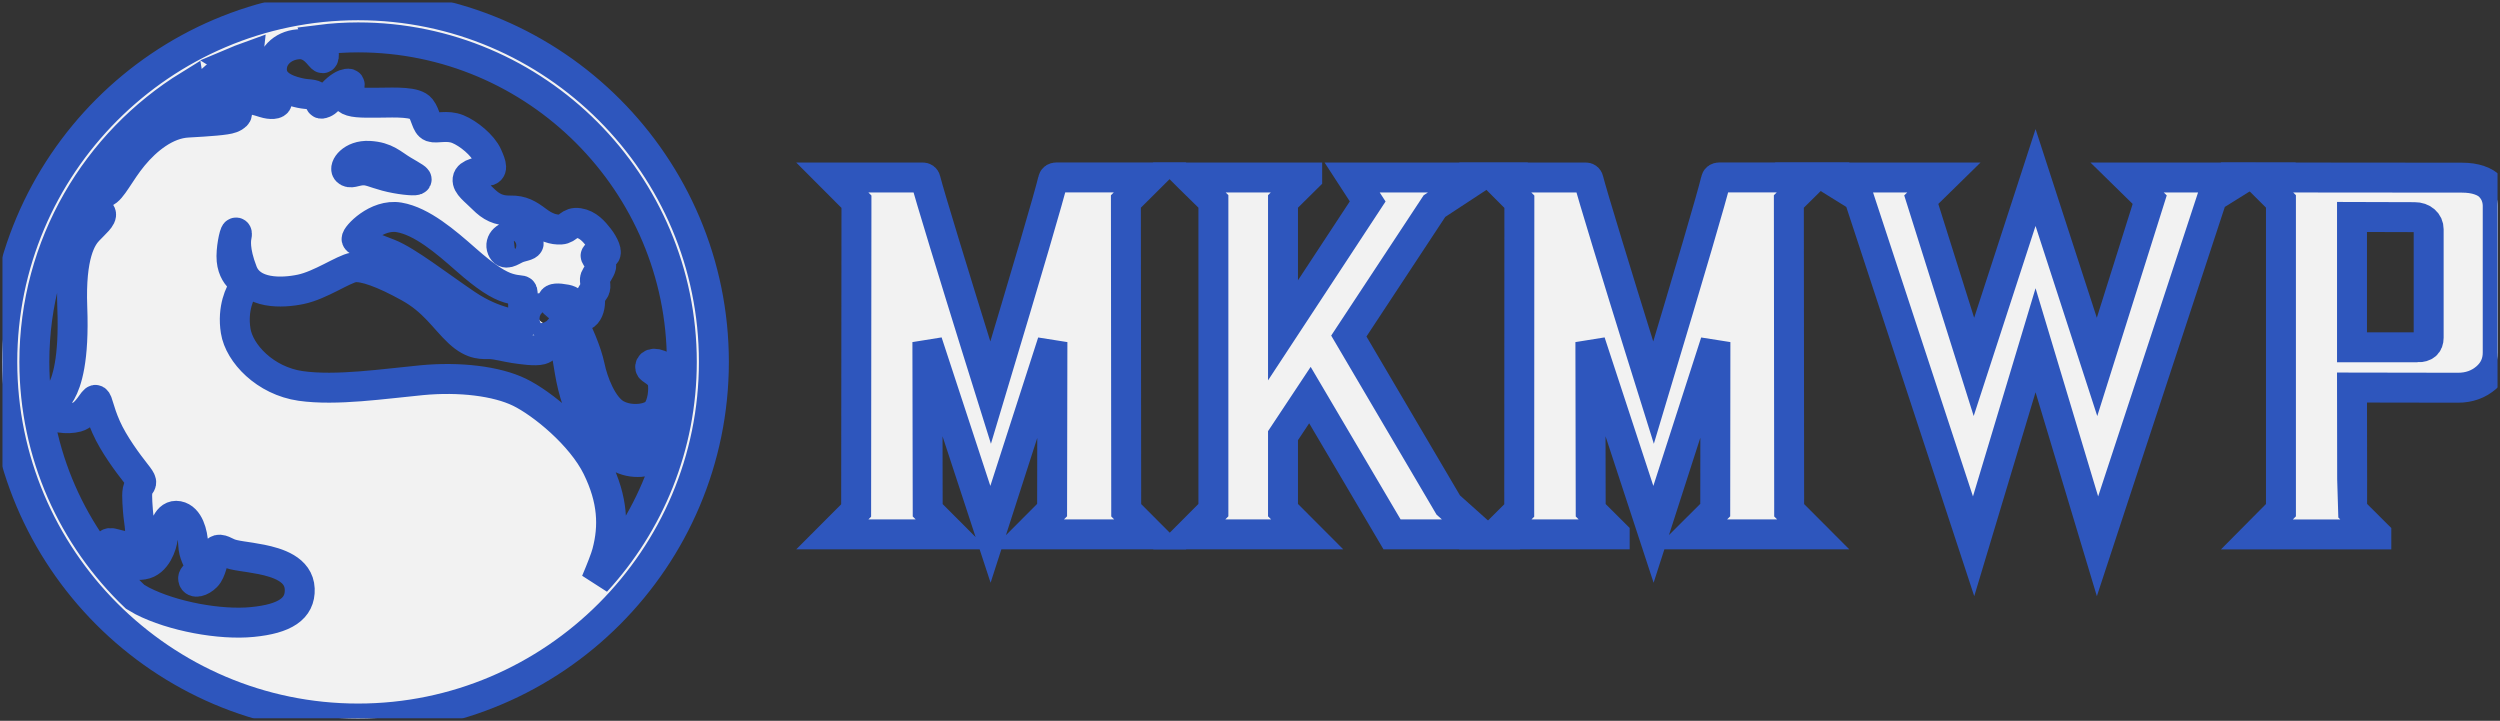 <svg xmlns="http://www.w3.org/2000/svg" width="548" height="158" viewBox="0 0 548 158" fill="none"><rect x="0" y="0" width="548" height="158" fill="#333333" stroke="none"/><g clip-path="url(#clip0_228_1078)"><mask id="path-1-outside-1_228_1078" maskUnits="userSpaceOnUse" x="-3.5" y="-2.849" width="555" height="164" fill="black"><rect fill="white" x="-3.5" y="-2.849" width="555" height="164"></rect><path fill-rule="evenodd" clip-rule="evenodd" d="M78.492 8.196C117.572 8.196 149.454 40.153 149.454 79.325C149.454 97.871 142.305 114.795 130.633 127.485C131.811 124.693 132.709 122.401 133.049 121.12C134.577 115.375 134.367 109.53 130.892 102.464C127.427 95.409 118.85 88.393 113.858 85.971C108.866 83.549 100.768 82.548 92.46 83.339C84.153 84.129 73.699 85.711 65.911 84.6C58.133 83.489 52.451 77.484 51.662 72.53C50.874 67.576 52.661 63.993 53.45 63.042C54.239 62.091 53.559 61.781 52.821 61.2C52.082 60.62 50.983 59.299 50.774 57.037C50.564 54.775 51.353 51.082 51.662 50.982C51.982 50.872 51.982 51.302 51.872 51.822C51.762 52.353 51.293 54.775 53.19 59.619C55.087 64.463 61.707 64.313 65.961 63.412C70.214 62.521 75.266 58.988 77.473 58.618C79.68 58.248 84.093 59.879 89.615 62.942C95.136 65.994 97.343 69.847 100.548 72.85C103.753 75.852 105.96 75.382 107.438 75.432C108.906 75.482 110.962 76.063 112.69 76.323C114.427 76.583 117.313 77.003 118.631 76.643C119.949 76.273 121.836 73.801 122.784 73.591C123.733 73.38 124.202 77.594 124.891 81.497C125.57 85.4 126.888 90.775 130.463 95.409C134.037 100.042 137.083 101.464 140.398 101.253C143.713 101.043 146.339 97.25 146.648 96.51C146.968 95.769 145.7 96.349 144.492 96.98C143.283 97.61 140.128 98.351 137.872 97.721C135.615 97.09 134.557 94.668 134.766 94.248C134.976 93.827 136.394 94.298 137.552 94.618C138.71 94.938 141.496 95.148 144.122 93.777C146.748 92.406 148.326 89.193 148.485 86.191C148.645 83.189 146.439 80.716 144.541 79.976C142.644 79.235 142.335 80.346 142.594 80.716C142.854 81.087 144.851 81.927 145.22 83.609C145.59 85.3 145.27 88.723 143.902 90.304C142.534 91.886 138.221 92.516 135.126 90.835C132.02 89.143 129.974 83.669 129.295 80.346C128.606 77.023 126.459 72.069 125.091 69.968C123.723 67.856 120.937 66.335 121.097 65.854C121.257 65.384 122.145 65.274 124.092 65.644C126.04 66.014 126.509 67.966 126.559 68.807C126.609 69.647 127.028 69.597 127.927 69.227C128.815 68.857 129.344 67.486 129.344 66.114C129.344 64.743 129.924 64.113 130.343 63.482C130.762 62.852 130.243 61.48 130.453 60.95C130.662 60.42 131.611 59.159 131.771 58.418C131.931 57.677 130.403 56.256 130.563 55.996C130.722 55.736 131.721 55.996 132.51 55.786C133.298 55.576 132.41 53.574 131.302 52.153C130.193 50.732 128.885 49.2 126.838 48.89C124.791 48.57 124.582 50.211 122.944 50.311C121.317 50.411 119.629 49.841 117.742 48.41C115.845 46.989 114.427 46.088 111.851 46.148C109.275 46.198 107.647 45.357 105.86 43.566C104.073 41.774 102.335 40.613 102.495 39.302C102.655 37.981 105.171 37.621 106.649 37.511C108.127 37.401 107.807 36.25 106.809 34.038C105.81 31.826 102.705 29.244 100.339 28.293C97.972 27.342 95.716 28.243 94.557 27.823C93.399 27.402 93.399 25.241 92.241 23.769C91.082 22.298 87.039 22.448 82.985 22.508C78.941 22.558 77.044 22.508 76.045 21.718C75.047 20.927 76.095 19.926 76.515 19.085C76.934 18.245 76.405 18.195 75.516 18.505C74.627 18.825 73.1 20.036 72.411 21.187C71.722 22.338 71.153 22.558 70.574 22.718C69.995 22.878 70.254 21.978 69.465 21.247C68.677 20.507 67.518 20.777 65.841 20.407C64.163 20.036 60.06 19.085 59.64 15.823C59.221 12.56 61.897 9.978 65.322 9.708C68.737 9.447 70.204 12.77 70.733 12.76C71.243 12.76 71.013 10.648 70.104 8.727C72.87 8.377 75.666 8.196 78.492 8.196ZM29.616 130.818C16.026 117.847 7.529 99.552 7.529 79.325C7.529 53.714 21.159 31.185 41.518 18.655C41.648 19.396 41.678 20.326 42.077 21.377C42.776 23.209 45.651 23.819 47.569 24.52C49.486 25.221 51.922 25.04 51.922 25.04C51.922 25.04 51.832 25.481 50.704 25.911C49.575 26.351 45.821 26.612 41.118 26.872C36.416 27.132 32.142 30.625 29.177 34.208C26.211 37.791 24.474 41.724 22.986 42.154C21.508 42.595 20.63 39.442 20.11 39.622C19.591 39.792 18.982 41.194 19.242 43.205C19.501 45.217 21.768 45.918 22.117 46.788C22.467 47.659 20.809 48.97 19.331 50.541C17.854 52.113 15.407 55.866 15.847 67.395C16.286 78.925 14.629 83.729 13.41 85.911C12.192 88.093 10.535 87.662 9.576 87.922C8.618 88.183 9.406 89.404 10.535 90.454C11.663 91.505 14.629 92.026 16.895 91.415C19.162 90.805 20.47 87.402 20.989 87.662C21.508 87.922 21.598 89.844 23.256 93.607C24.913 97.36 28.048 101.554 29.706 103.655C31.363 105.747 31.104 105.747 30.494 106.628C29.885 107.499 30.055 109.34 30.235 111.952C30.415 114.574 31.373 117.977 29.975 119.288C28.577 120.599 24.833 118.938 24.134 119.028C23.435 119.118 23.265 119.729 24.743 121.39C26.221 123.051 28.488 124.182 31.363 123.752C34.239 123.312 35.547 119.559 35.717 117.727C35.886 115.896 36.675 112.663 39.032 113.103C41.388 113.544 42.257 116.946 42.346 119.308C42.436 121.67 43.395 122.541 43.744 124.202C44.094 125.864 42.177 125.864 42.346 126.915C42.516 127.966 44.094 127.525 45.222 126.394C46.35 125.263 46.7 122.641 47.139 121.33C47.579 120.019 48.537 120.459 49.925 121.15C51.323 121.85 53.929 121.941 57.334 122.631C60.729 123.332 65.521 124.723 65.701 129.096C65.871 133.46 62.386 135.652 55.327 136.342C48.267 137.043 37.813 135.121 31.183 131.719C30.634 131.428 30.115 131.128 29.616 130.818ZM51.013 13.771C52.122 13.301 53.24 12.86 54.378 12.45C54.209 13.941 54.638 15.793 55.327 17.634C56.375 20.427 60.729 21.648 60.729 22.268C60.729 22.878 59.331 22.969 57.943 22.528C56.545 22.088 54.548 21.477 51.672 21.127C48.797 20.777 46.091 20.166 45.831 19.115C45.572 18.064 47.229 16.493 48.967 15.883C50.714 15.272 52.102 17.014 52.631 16.934C53.15 16.843 53.07 16.143 52.281 14.922C51.962 14.441 51.483 14.061 51.013 13.771ZM76.045 37.461C75.306 36.72 77.104 33.958 80.918 34.168C84.732 34.378 86 35.969 88.337 37.35C90.663 38.732 91.732 39.262 91.202 39.472C90.673 39.682 87.388 39.362 84.632 38.622C81.876 37.881 80.928 37.24 79.33 37.35C77.733 37.461 76.784 38.201 76.045 37.461ZM110.044 54.555C109.375 52.953 111.012 51.452 112.879 51.803C114.737 52.153 115.975 52.773 115.895 53.354C115.815 53.934 114.347 53.974 113.199 54.505C112.031 55.035 110.703 56.146 110.044 54.555ZM78.162 52.433C77.953 51.792 82.506 46.798 87.488 47.649C92.47 48.5 97.663 52.963 102.116 56.887C106.569 60.82 109.325 62.521 111.442 63.152C113.558 63.792 114.337 63.482 114.507 63.852C114.677 64.223 114.827 70.938 114.487 71.159C114.148 71.379 108.476 70.908 102.335 66.765C96.185 62.621 89.295 57.207 85.271 55.616C81.248 54.024 78.372 53.074 78.162 52.433ZM117.602 68.006C118.561 66.585 122.465 68.686 121.327 70.608C120.188 72.53 116.644 69.437 117.602 68.006ZM78.492 1.151C121.446 1.151 156.483 36.27 156.483 79.325C156.483 122.381 121.446 157.5 78.492 157.5C35.537 157.5 0.5 122.391 0.5 79.325C0.5 36.27 35.537 1.151 78.492 1.151Z"></path><path d="M187.666 111.902C187.716 69.317 187.736 46.748 187.736 44.216L182.434 38.902H202.224C202.593 38.902 202.823 39.062 202.893 39.392C203.292 40.983 204.68 45.677 207.057 53.464C209.433 61.25 211.71 68.636 213.886 75.622L217.151 86.071C225.389 58.628 229.942 43.105 230.801 39.492C230.87 39.092 231.13 38.892 231.569 38.892H252.098L246.796 44.166L246.866 111.852L252.128 117.127H225.319L230.621 111.812L230.691 74.982L217.111 117.127L203.282 74.982L203.352 111.852L208.624 117.137H182.444L187.666 111.902Z"></path><path d="M286.536 38.912L281.234 44.156V72.409L299.796 44.156L296.391 38.912H323.979L314.434 45.177L295.662 73.661L317.459 110.701L324.658 117.137H305.138L287.135 86.601L281.234 95.499V111.822L286.536 117.137H260.675L265.977 111.822V44.146L260.675 38.942L260.635 38.902H286.536V38.912Z"></path><path d="M333.015 111.902C333.035 69.317 333.045 46.748 333.045 44.216L327.743 38.902H347.533C347.913 38.902 348.133 39.062 348.202 39.392C348.602 40.983 349.99 45.677 352.366 53.464C354.742 61.25 357.019 68.636 359.196 75.622L362.461 86.071C370.698 58.628 375.251 43.105 376.11 39.492C376.18 39.092 376.44 38.892 376.879 38.892H397.448L392.116 44.166L392.186 111.852L397.448 117.127H370.638L370.678 117.087L375.98 111.812L376.02 74.982L362.441 117.127L348.612 74.982L348.682 111.852L353.944 117.097V117.137H327.763L333.015 111.902Z"></path><path d="M426.094 38.912L421.142 43.766L432.684 80.426L446.194 38.912L459.673 80.426L471.216 43.766L466.263 38.912H491.814L484.935 43.205L459.773 119.749L446.194 74.581L432.614 119.749L407.453 43.205L400.543 38.912H426.094Z"></path><path d="M499.982 111.832V44.146L494.72 38.902L539.642 38.942C541.12 38.942 542.388 39.132 543.466 39.502C544.544 39.873 545.363 40.383 545.922 41.014C546.482 41.644 546.891 42.305 547.131 43.005C547.38 43.696 547.5 44.416 547.5 45.167V77.284C547.5 79.515 546.651 81.357 544.954 82.808C543.256 84.259 541.21 84.99 538.793 84.99L515.558 84.95C515.578 102.775 515.608 111.742 515.628 111.862L520.89 117.107V117.147H494.71L499.982 111.832ZM529.947 76.133C531.564 76.133 532.363 75.432 532.363 74.021V50.241C532.363 49.491 532.073 48.86 531.504 48.36C530.935 47.859 530.186 47.599 529.278 47.599L515.558 47.559V76.123H529.947V76.133Z"></path></mask><path fill-rule="evenodd" clip-rule="evenodd" d="M78.492 8.196C117.572 8.196 149.454 40.153 149.454 79.325C149.454 97.871 142.305 114.795 130.633 127.485C131.811 124.693 132.709 122.401 133.049 121.12C134.577 115.375 134.367 109.53 130.892 102.464C127.427 95.409 118.85 88.393 113.858 85.971C108.866 83.549 100.768 82.548 92.46 83.339C84.153 84.129 73.699 85.711 65.911 84.6C58.133 83.489 52.451 77.484 51.662 72.53C50.874 67.576 52.661 63.993 53.45 63.042C54.239 62.091 53.559 61.781 52.821 61.2C52.082 60.62 50.983 59.299 50.774 57.037C50.564 54.775 51.353 51.082 51.662 50.982C51.982 50.872 51.982 51.302 51.872 51.822C51.762 52.353 51.293 54.775 53.19 59.619C55.087 64.463 61.707 64.313 65.961 63.412C70.214 62.521 75.266 58.988 77.473 58.618C79.68 58.248 84.093 59.879 89.615 62.942C95.136 65.994 97.343 69.847 100.548 72.85C103.753 75.852 105.96 75.382 107.438 75.432C108.906 75.482 110.962 76.063 112.69 76.323C114.427 76.583 117.313 77.003 118.631 76.643C119.949 76.273 121.836 73.801 122.784 73.591C123.733 73.38 124.202 77.594 124.891 81.497C125.57 85.4 126.888 90.775 130.463 95.409C134.037 100.042 137.083 101.464 140.398 101.253C143.713 101.043 146.339 97.25 146.648 96.51C146.968 95.769 145.7 96.349 144.492 96.98C143.283 97.61 140.128 98.351 137.872 97.721C135.615 97.09 134.557 94.668 134.766 94.248C134.976 93.827 136.394 94.298 137.552 94.618C138.71 94.938 141.496 95.148 144.122 93.777C146.748 92.406 148.326 89.193 148.485 86.191C148.645 83.189 146.439 80.716 144.541 79.976C142.644 79.235 142.335 80.346 142.594 80.716C142.854 81.087 144.851 81.927 145.22 83.609C145.59 85.3 145.27 88.723 143.902 90.304C142.534 91.886 138.221 92.516 135.126 90.835C132.02 89.143 129.974 83.669 129.295 80.346C128.606 77.023 126.459 72.069 125.091 69.968C123.723 67.856 120.937 66.335 121.097 65.854C121.257 65.384 122.145 65.274 124.092 65.644C126.04 66.014 126.509 67.966 126.559 68.807C126.609 69.647 127.028 69.597 127.927 69.227C128.815 68.857 129.344 67.486 129.344 66.114C129.344 64.743 129.924 64.113 130.343 63.482C130.762 62.852 130.243 61.48 130.453 60.95C130.662 60.42 131.611 59.159 131.771 58.418C131.931 57.677 130.403 56.256 130.563 55.996C130.722 55.736 131.721 55.996 132.51 55.786C133.298 55.576 132.41 53.574 131.302 52.153C130.193 50.732 128.885 49.2 126.838 48.89C124.791 48.57 124.582 50.211 122.944 50.311C121.317 50.411 119.629 49.841 117.742 48.41C115.845 46.989 114.427 46.088 111.851 46.148C109.275 46.198 107.647 45.357 105.86 43.566C104.073 41.774 102.335 40.613 102.495 39.302C102.655 37.981 105.171 37.621 106.649 37.511C108.127 37.401 107.807 36.25 106.809 34.038C105.81 31.826 102.705 29.244 100.339 28.293C97.972 27.342 95.716 28.243 94.557 27.823C93.399 27.402 93.399 25.241 92.241 23.769C91.082 22.298 87.039 22.448 82.985 22.508C78.941 22.558 77.044 22.508 76.045 21.718C75.047 20.927 76.095 19.926 76.515 19.085C76.934 18.245 76.405 18.195 75.516 18.505C74.627 18.825 73.1 20.036 72.411 21.187C71.722 22.338 71.153 22.558 70.574 22.718C69.995 22.878 70.254 21.978 69.465 21.247C68.677 20.507 67.518 20.777 65.841 20.407C64.163 20.036 60.06 19.085 59.64 15.823C59.221 12.56 61.897 9.978 65.322 9.708C68.737 9.447 70.204 12.77 70.733 12.76C71.243 12.76 71.013 10.648 70.104 8.727C72.87 8.377 75.666 8.196 78.492 8.196ZM29.616 130.818C16.026 117.847 7.529 99.552 7.529 79.325C7.529 53.714 21.159 31.185 41.518 18.655C41.648 19.396 41.678 20.326 42.077 21.377C42.776 23.209 45.651 23.819 47.569 24.52C49.486 25.221 51.922 25.04 51.922 25.04C51.922 25.04 51.832 25.481 50.704 25.911C49.575 26.351 45.821 26.612 41.118 26.872C36.416 27.132 32.142 30.625 29.177 34.208C26.211 37.791 24.474 41.724 22.986 42.154C21.508 42.595 20.63 39.442 20.11 39.622C19.591 39.792 18.982 41.194 19.242 43.205C19.501 45.217 21.768 45.918 22.117 46.788C22.467 47.659 20.809 48.97 19.331 50.541C17.854 52.113 15.407 55.866 15.847 67.395C16.286 78.925 14.629 83.729 13.41 85.911C12.192 88.093 10.535 87.662 9.576 87.922C8.618 88.183 9.406 89.404 10.535 90.454C11.663 91.505 14.629 92.026 16.895 91.415C19.162 90.805 20.47 87.402 20.989 87.662C21.508 87.922 21.598 89.844 23.256 93.607C24.913 97.36 28.048 101.554 29.706 103.655C31.363 105.747 31.104 105.747 30.494 106.628C29.885 107.499 30.055 109.34 30.235 111.952C30.415 114.574 31.373 117.977 29.975 119.288C28.577 120.599 24.833 118.938 24.134 119.028C23.435 119.118 23.265 119.729 24.743 121.39C26.221 123.051 28.488 124.182 31.363 123.752C34.239 123.312 35.547 119.559 35.717 117.727C35.886 115.896 36.675 112.663 39.032 113.103C41.388 113.544 42.257 116.946 42.346 119.308C42.436 121.67 43.395 122.541 43.744 124.202C44.094 125.864 42.177 125.864 42.346 126.915C42.516 127.966 44.094 127.525 45.222 126.394C46.35 125.263 46.7 122.641 47.139 121.33C47.579 120.019 48.537 120.459 49.925 121.15C51.323 121.85 53.929 121.941 57.334 122.631C60.729 123.332 65.521 124.723 65.701 129.096C65.871 133.46 62.386 135.652 55.327 136.342C48.267 137.043 37.813 135.121 31.183 131.719C30.634 131.428 30.115 131.128 29.616 130.818ZM51.013 13.771C52.122 13.301 53.24 12.86 54.378 12.45C54.209 13.941 54.638 15.793 55.327 17.634C56.375 20.427 60.729 21.648 60.729 22.268C60.729 22.878 59.331 22.969 57.943 22.528C56.545 22.088 54.548 21.477 51.672 21.127C48.797 20.777 46.091 20.166 45.831 19.115C45.572 18.064 47.229 16.493 48.967 15.883C50.714 15.272 52.102 17.014 52.631 16.934C53.15 16.843 53.07 16.143 52.281 14.922C51.962 14.441 51.483 14.061 51.013 13.771ZM76.045 37.461C75.306 36.72 77.104 33.958 80.918 34.168C84.732 34.378 86 35.969 88.337 37.35C90.663 38.732 91.732 39.262 91.202 39.472C90.673 39.682 87.388 39.362 84.632 38.622C81.876 37.881 80.928 37.24 79.33 37.35C77.733 37.461 76.784 38.201 76.045 37.461ZM110.044 54.555C109.375 52.953 111.012 51.452 112.879 51.803C114.737 52.153 115.975 52.773 115.895 53.354C115.815 53.934 114.347 53.974 113.199 54.505C112.031 55.035 110.703 56.146 110.044 54.555ZM78.162 52.433C77.953 51.792 82.506 46.798 87.488 47.649C92.47 48.5 97.663 52.963 102.116 56.887C106.569 60.82 109.325 62.521 111.442 63.152C113.558 63.792 114.337 63.482 114.507 63.852C114.677 64.223 114.827 70.938 114.487 71.159C114.148 71.379 108.476 70.908 102.335 66.765C96.185 62.621 89.295 57.207 85.271 55.616C81.248 54.024 78.372 53.074 78.162 52.433ZM117.602 68.006C118.561 66.585 122.465 68.686 121.327 70.608C120.188 72.53 116.644 69.437 117.602 68.006ZM78.492 1.151C121.446 1.151 156.483 36.27 156.483 79.325C156.483 122.381 121.446 157.5 78.492 157.5C35.537 157.5 0.5 122.391 0.5 79.325C0.5 36.27 35.537 1.151 78.492 1.151Z" fill="#F2F2F2"></path><path d="M187.666 111.902C187.716 69.317 187.736 46.748 187.736 44.216L182.434 38.902H202.224C202.593 38.902 202.823 39.062 202.893 39.392C203.292 40.983 204.68 45.677 207.057 53.464C209.433 61.25 211.71 68.636 213.886 75.622L217.151 86.071C225.389 58.628 229.942 43.105 230.801 39.492C230.87 39.092 231.13 38.892 231.569 38.892H252.098L246.796 44.166L246.866 111.852L252.128 117.127H225.319L230.621 111.812L230.691 74.982L217.111 117.127L203.282 74.982L203.352 111.852L208.624 117.137H182.444L187.666 111.902Z" fill="#F2F2F2"></path><path d="M286.536 38.912L281.234 44.156V72.409L299.796 44.156L296.391 38.912H323.979L314.434 45.177L295.662 73.661L317.459 110.701L324.658 117.137H305.138L287.135 86.601L281.234 95.499V111.822L286.536 117.137H260.675L265.977 111.822V44.146L260.675 38.942L260.635 38.902H286.536V38.912Z" fill="#F2F2F2"></path><path d="M333.015 111.902C333.035 69.317 333.045 46.748 333.045 44.216L327.743 38.902H347.533C347.913 38.902 348.133 39.062 348.202 39.392C348.602 40.983 349.99 45.677 352.366 53.464C354.742 61.25 357.019 68.636 359.196 75.622L362.461 86.071C370.698 58.628 375.251 43.105 376.11 39.492C376.18 39.092 376.44 38.892 376.879 38.892H397.448L392.116 44.166L392.186 111.852L397.448 117.127H370.638L370.678 117.087L375.98 111.812L376.02 74.982L362.441 117.127L348.612 74.982L348.682 111.852L353.944 117.097V117.137H327.763L333.015 111.902Z" fill="#F2F2F2"></path><path d="M426.094 38.912L421.142 43.766L432.684 80.426L446.194 38.912L459.673 80.426L471.216 43.766L466.263 38.912H491.814L484.935 43.205L459.773 119.749L446.194 74.581L432.614 119.749L407.453 43.205L400.543 38.912H426.094Z" fill="#F2F2F2"></path><path d="M499.982 111.832V44.146L494.72 38.902L539.642 38.942C541.12 38.942 542.388 39.132 543.466 39.502C544.544 39.873 545.363 40.383 545.922 41.014C546.482 41.644 546.891 42.305 547.131 43.005C547.38 43.696 547.5 44.416 547.5 45.167V77.284C547.5 79.515 546.651 81.357 544.954 82.808C543.256 84.259 541.21 84.99 538.793 84.99L515.558 84.95C515.578 102.775 515.608 111.742 515.628 111.862L520.89 117.107V117.147H494.71L499.982 111.832ZM529.947 76.133C531.564 76.133 532.363 75.432 532.363 74.021V50.241C532.363 49.491 532.073 48.86 531.504 48.36C530.935 47.859 530.186 47.599 529.278 47.599L515.558 47.559V76.123H529.947V76.133Z" fill="#F2F2F2"></path><path fill-rule="evenodd" clip-rule="evenodd" d="M78.492 8.196C117.572 8.196 149.454 40.153 149.454 79.325C149.454 97.871 142.305 114.795 130.633 127.485C131.811 124.693 132.709 122.401 133.049 121.12C134.577 115.375 134.367 109.53 130.892 102.464C127.427 95.409 118.85 88.393 113.858 85.971C108.866 83.549 100.768 82.548 92.46 83.339C84.153 84.129 73.699 85.711 65.911 84.6C58.133 83.489 52.451 77.484 51.662 72.53C50.874 67.576 52.661 63.993 53.45 63.042C54.239 62.091 53.559 61.781 52.821 61.2C52.082 60.62 50.983 59.299 50.774 57.037C50.564 54.775 51.353 51.082 51.662 50.982C51.982 50.872 51.982 51.302 51.872 51.822C51.762 52.353 51.293 54.775 53.19 59.619C55.087 64.463 61.707 64.313 65.961 63.412C70.214 62.521 75.266 58.988 77.473 58.618C79.68 58.248 84.093 59.879 89.615 62.942C95.136 65.994 97.343 69.847 100.548 72.85C103.753 75.852 105.96 75.382 107.438 75.432C108.906 75.482 110.962 76.063 112.69 76.323C114.427 76.583 117.313 77.003 118.631 76.643C119.949 76.273 121.836 73.801 122.784 73.591C123.733 73.38 124.202 77.594 124.891 81.497C125.57 85.4 126.888 90.775 130.463 95.409C134.037 100.042 137.083 101.464 140.398 101.253C143.713 101.043 146.339 97.25 146.648 96.51C146.968 95.769 145.7 96.349 144.492 96.98C143.283 97.61 140.128 98.351 137.872 97.721C135.615 97.09 134.557 94.668 134.766 94.248C134.976 93.827 136.394 94.298 137.552 94.618C138.71 94.938 141.496 95.148 144.122 93.777C146.748 92.406 148.326 89.193 148.485 86.191C148.645 83.189 146.439 80.716 144.541 79.976C142.644 79.235 142.335 80.346 142.594 80.716C142.854 81.087 144.851 81.927 145.22 83.609C145.59 85.3 145.27 88.723 143.902 90.304C142.534 91.886 138.221 92.516 135.126 90.835C132.02 89.143 129.974 83.669 129.295 80.346C128.606 77.023 126.459 72.069 125.091 69.968C123.723 67.856 120.937 66.335 121.097 65.854C121.257 65.384 122.145 65.274 124.092 65.644C126.04 66.014 126.509 67.966 126.559 68.807C126.609 69.647 127.028 69.597 127.927 69.227C128.815 68.857 129.344 67.486 129.344 66.114C129.344 64.743 129.924 64.113 130.343 63.482C130.762 62.852 130.243 61.48 130.453 60.95C130.662 60.42 131.611 59.159 131.771 58.418C131.931 57.677 130.403 56.256 130.563 55.996C130.722 55.736 131.721 55.996 132.51 55.786C133.298 55.576 132.41 53.574 131.302 52.153C130.193 50.732 128.885 49.2 126.838 48.89C124.791 48.57 124.582 50.211 122.944 50.311C121.317 50.411 119.629 49.841 117.742 48.41C115.845 46.989 114.427 46.088 111.851 46.148C109.275 46.198 107.647 45.357 105.86 43.566C104.073 41.774 102.335 40.613 102.495 39.302C102.655 37.981 105.171 37.621 106.649 37.511C108.127 37.401 107.807 36.25 106.809 34.038C105.81 31.826 102.705 29.244 100.339 28.293C97.972 27.342 95.716 28.243 94.557 27.823C93.399 27.402 93.399 25.241 92.241 23.769C91.082 22.298 87.039 22.448 82.985 22.508C78.941 22.558 77.044 22.508 76.045 21.718C75.047 20.927 76.095 19.926 76.515 19.085C76.934 18.245 76.405 18.195 75.516 18.505C74.627 18.825 73.1 20.036 72.411 21.187C71.722 22.338 71.153 22.558 70.574 22.718C69.995 22.878 70.254 21.978 69.465 21.247C68.677 20.507 67.518 20.777 65.841 20.407C64.163 20.036 60.06 19.085 59.64 15.823C59.221 12.56 61.897 9.978 65.322 9.708C68.737 9.447 70.204 12.77 70.733 12.76C71.243 12.76 71.013 10.648 70.104 8.727C72.87 8.377 75.666 8.196 78.492 8.196ZM29.616 130.818C16.026 117.847 7.529 99.552 7.529 79.325C7.529 53.714 21.159 31.185 41.518 18.655C41.648 19.396 41.678 20.326 42.077 21.377C42.776 23.209 45.651 23.819 47.569 24.52C49.486 25.221 51.922 25.04 51.922 25.04C51.922 25.04 51.832 25.481 50.704 25.911C49.575 26.351 45.821 26.612 41.118 26.872C36.416 27.132 32.142 30.625 29.177 34.208C26.211 37.791 24.474 41.724 22.986 42.154C21.508 42.595 20.63 39.442 20.11 39.622C19.591 39.792 18.982 41.194 19.242 43.205C19.501 45.217 21.768 45.918 22.117 46.788C22.467 47.659 20.809 48.97 19.331 50.541C17.854 52.113 15.407 55.866 15.847 67.395C16.286 78.925 14.629 83.729 13.41 85.911C12.192 88.093 10.535 87.662 9.576 87.922C8.618 88.183 9.406 89.404 10.535 90.454C11.663 91.505 14.629 92.026 16.895 91.415C19.162 90.805 20.47 87.402 20.989 87.662C21.508 87.922 21.598 89.844 23.256 93.607C24.913 97.36 28.048 101.554 29.706 103.655C31.363 105.747 31.104 105.747 30.494 106.628C29.885 107.499 30.055 109.34 30.235 111.952C30.415 114.574 31.373 117.977 29.975 119.288C28.577 120.599 24.833 118.938 24.134 119.028C23.435 119.118 23.265 119.729 24.743 121.39C26.221 123.051 28.488 124.182 31.363 123.752C34.239 123.312 35.547 119.559 35.717 117.727C35.886 115.896 36.675 112.663 39.032 113.103C41.388 113.544 42.257 116.946 42.346 119.308C42.436 121.67 43.395 122.541 43.744 124.202C44.094 125.864 42.177 125.864 42.346 126.915C42.516 127.966 44.094 127.525 45.222 126.394C46.35 125.263 46.7 122.641 47.139 121.33C47.579 120.019 48.537 120.459 49.925 121.15C51.323 121.85 53.929 121.941 57.334 122.631C60.729 123.332 65.521 124.723 65.701 129.096C65.871 133.46 62.386 135.652 55.327 136.342C48.267 137.043 37.813 135.121 31.183 131.719C30.634 131.428 30.115 131.128 29.616 130.818ZM51.013 13.771C52.122 13.301 53.24 12.86 54.378 12.45C54.209 13.941 54.638 15.793 55.327 17.634C56.375 20.427 60.729 21.648 60.729 22.268C60.729 22.878 59.331 22.969 57.943 22.528C56.545 22.088 54.548 21.477 51.672 21.127C48.797 20.777 46.091 20.166 45.831 19.115C45.572 18.064 47.229 16.493 48.967 15.883C50.714 15.272 52.102 17.014 52.631 16.934C53.15 16.843 53.07 16.143 52.281 14.922C51.962 14.441 51.483 14.061 51.013 13.771ZM76.045 37.461C75.306 36.72 77.104 33.958 80.918 34.168C84.732 34.378 86 35.969 88.337 37.35C90.663 38.732 91.732 39.262 91.202 39.472C90.673 39.682 87.388 39.362 84.632 38.622C81.876 37.881 80.928 37.24 79.33 37.35C77.733 37.461 76.784 38.201 76.045 37.461ZM110.044 54.555C109.375 52.953 111.012 51.452 112.879 51.803C114.737 52.153 115.975 52.773 115.895 53.354C115.815 53.934 114.347 53.974 113.199 54.505C112.031 55.035 110.703 56.146 110.044 54.555ZM78.162 52.433C77.953 51.792 82.506 46.798 87.488 47.649C92.47 48.5 97.663 52.963 102.116 56.887C106.569 60.82 109.325 62.521 111.442 63.152C113.558 63.792 114.337 63.482 114.507 63.852C114.677 64.223 114.827 70.938 114.487 71.159C114.148 71.379 108.476 70.908 102.335 66.765C96.185 62.621 89.295 57.207 85.271 55.616C81.248 54.024 78.372 53.074 78.162 52.433ZM117.602 68.006C118.561 66.585 122.465 68.686 121.327 70.608C120.188 72.53 116.644 69.437 117.602 68.006ZM78.492 1.151C121.446 1.151 156.483 36.27 156.483 79.325C156.483 122.381 121.446 157.5 78.492 157.5C35.537 157.5 0.5 122.391 0.5 79.325C0.5 36.27 35.537 1.151 78.492 1.151Z" stroke="#2E56BD" stroke-width="6.564" mask="url(#path-1-outside-1_228_1078)"></path><path d="M187.666 111.902C187.716 69.317 187.736 46.748 187.736 44.216L182.434 38.902H202.224C202.593 38.902 202.823 39.062 202.893 39.392C203.292 40.983 204.68 45.677 207.057 53.464C209.433 61.25 211.71 68.636 213.886 75.622L217.151 86.071C225.389 58.628 229.942 43.105 230.801 39.492C230.87 39.092 231.13 38.892 231.569 38.892H252.098L246.796 44.166L246.866 111.852L252.128 117.127H225.319L230.621 111.812L230.691 74.982L217.111 117.127L203.282 74.982L203.352 111.852L208.624 117.137H182.444L187.666 111.902Z" stroke="#2E56BD" stroke-width="6.564" mask="url(#path-1-outside-1_228_1078)"></path><path d="M286.536 38.912L281.234 44.156V72.409L299.796 44.156L296.391 38.912H323.979L314.434 45.177L295.662 73.661L317.459 110.701L324.658 117.137H305.138L287.135 86.601L281.234 95.499V111.822L286.536 117.137H260.675L265.977 111.822V44.146L260.675 38.942L260.635 38.902H286.536V38.912Z" stroke="#2E56BD" stroke-width="6.564" mask="url(#path-1-outside-1_228_1078)"></path><path d="M333.015 111.902C333.035 69.317 333.045 46.748 333.045 44.216L327.743 38.902H347.533C347.913 38.902 348.133 39.062 348.202 39.392C348.602 40.983 349.99 45.677 352.366 53.464C354.742 61.25 357.019 68.636 359.196 75.622L362.461 86.071C370.698 58.628 375.251 43.105 376.11 39.492C376.18 39.092 376.44 38.892 376.879 38.892H397.448L392.116 44.166L392.186 111.852L397.448 117.127H370.638L370.678 117.087L375.98 111.812L376.02 74.982L362.441 117.127L348.612 74.982L348.682 111.852L353.944 117.097V117.137H327.763L333.015 111.902Z" stroke="#2E56BD" stroke-width="6.564" mask="url(#path-1-outside-1_228_1078)"></path><path d="M426.094 38.912L421.142 43.766L432.684 80.426L446.194 38.912L459.673 80.426L471.216 43.766L466.263 38.912H491.814L484.935 43.205L459.773 119.749L446.194 74.581L432.614 119.749L407.453 43.205L400.543 38.912H426.094Z" stroke="#2E56BD" stroke-width="6.564" mask="url(#path-1-outside-1_228_1078)"></path><path d="M499.982 111.832V44.146L494.72 38.902L539.642 38.942C541.12 38.942 542.388 39.132 543.466 39.502C544.544 39.873 545.363 40.383 545.922 41.014C546.482 41.644 546.891 42.305 547.131 43.005C547.38 43.696 547.5 44.416 547.5 45.167V77.284C547.5 79.515 546.651 81.357 544.954 82.808C543.256 84.259 541.21 84.99 538.793 84.99L515.558 84.95C515.578 102.775 515.608 111.742 515.628 111.862L520.89 117.107V117.147H494.71L499.982 111.832ZM529.947 76.133C531.564 76.133 532.363 75.432 532.363 74.021V50.241C532.363 49.491 532.073 48.86 531.504 48.36C530.935 47.859 530.186 47.599 529.278 47.599L515.558 47.559V76.123H529.947V76.133Z" stroke="#2E56BD" stroke-width="6.564" mask="url(#path-1-outside-1_228_1078)"></path></g><defs><clipPath id="clip0_228_1078"><rect width="547" height="157" fill="white" transform="translate(0.5 0.5)"></rect></clipPath></defs></svg>